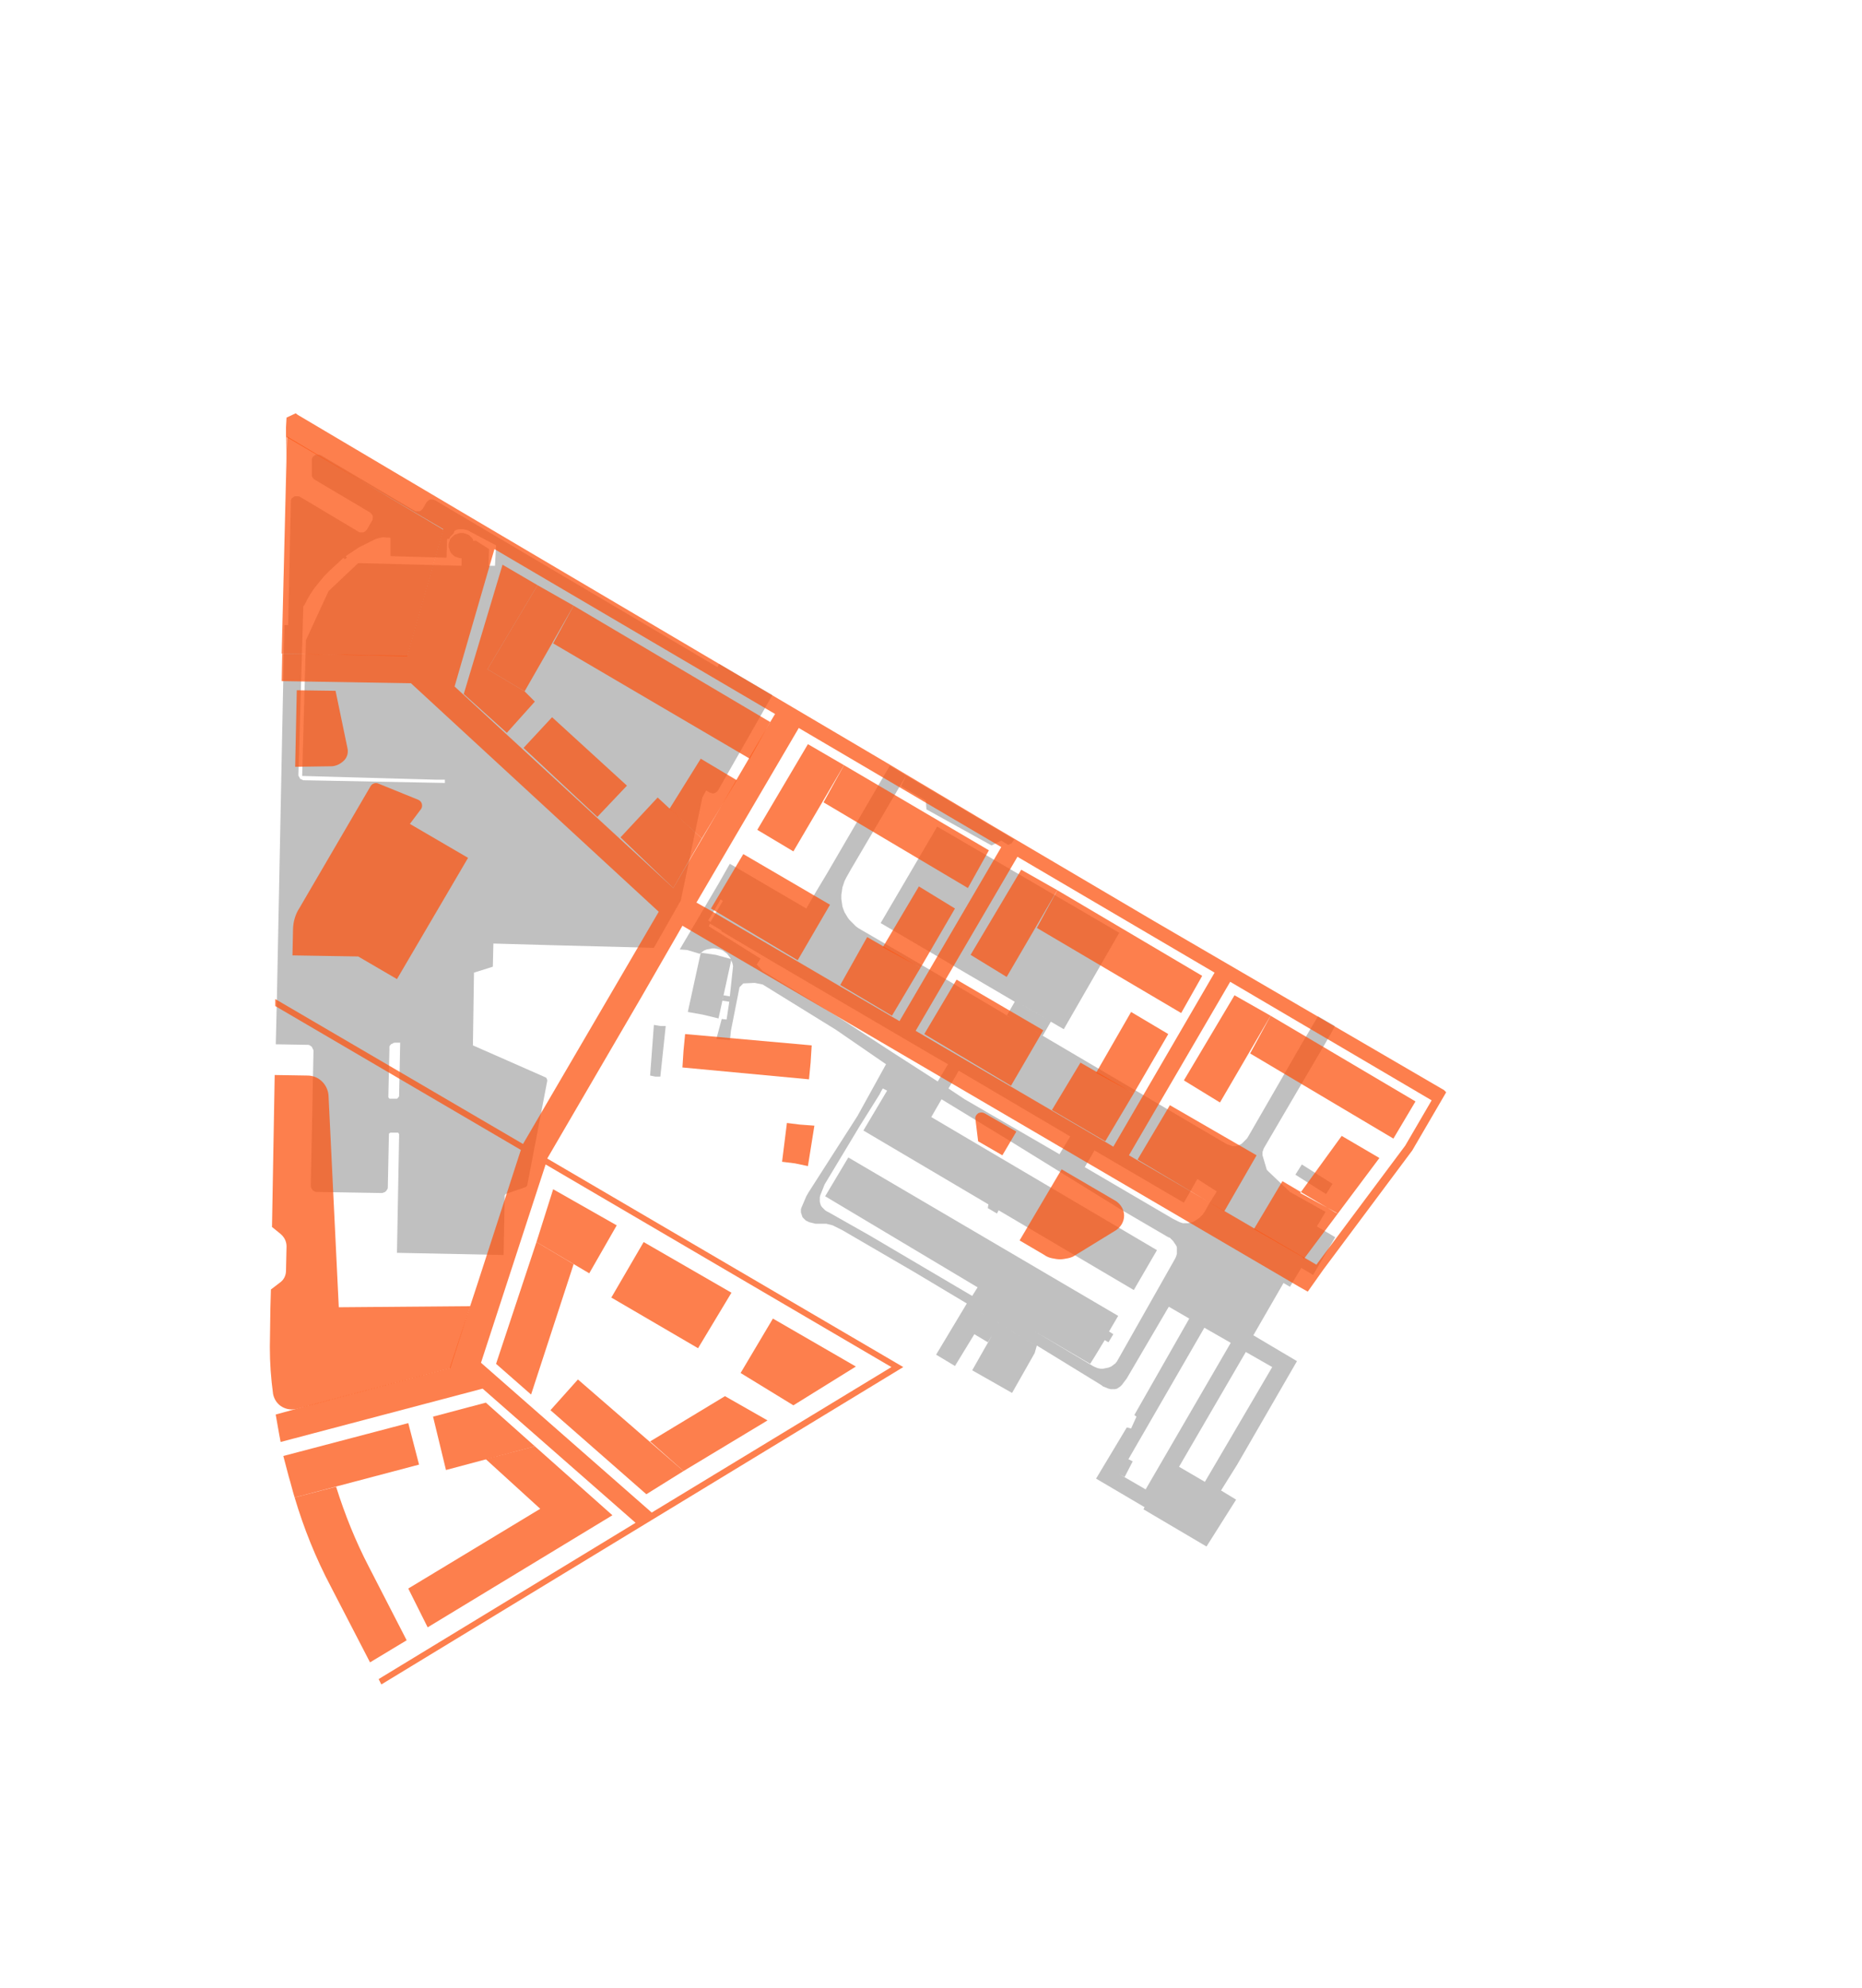 <?xml version="1.0" encoding="UTF-8"?> <!-- Generator: Adobe Illustrator 22.0.1, SVG Export Plug-In . SVG Version: 6.00 Build 0) --> <svg xmlns="http://www.w3.org/2000/svg" xmlns:xlink="http://www.w3.org/1999/xlink" id="D4_Versiegelung" x="0px" y="0px" viewBox="0 0 345.7 368.9" xml:space="preserve"> <g> <g> <path fill-rule="evenodd" clip-rule="evenodd" fill="#C0C0C0" d="M134,172.7l-2.2-1.3l-0.2,0.5l9.6,6l-0.7,1.1l1.1,1.2l13.8,8.4 l10.3,6.7l8.4,5.4l1.9-3.2l-2.6-1.5l-19.8-11.6l-9.9-5.8l-9.8-5.8L134,172.7 M131.9,171.1L131.9,171.1l2.3-3.9l-0.4-0.3l-2.3,3.9 L131.9,171.1L131.9,171.1 M222.3,218.8l-0.4,0.7l-2.1,3.7l-16.6-9.7l-1.8,3.1l16.4,9.6l0.4,0.2l0.4,0.2l0.4,0.2l0.3,0.1l0.3,0.1 l0.3,0h0.3l0.4,0l0.4-0.1l0.4-0.1l0.4-0.2l0.3-0.2l0.3-0.2l0.3-0.2l0.3-0.3l0.3-0.3l0.2-0.3l0.2-0.3l0.9-1.6l1-1.6l0.3-0.5 L222.3,218.8 M210.3,271.2l-1.5,2.9l-1.1-0.6l5,2.9l15.8-27.2l-4.9-2.8l-14.1,24.4L210.3,271.2 M183.5,223.5l-23.2-13.7l4.4-7.4 l-0.8-0.4l-0.3,0.5l-0.3,0.6l-3.7,5.9l-6.5,10.8l-0.2,0.5l-0.2,0.5l-0.2,0.5l-0.2,0.5l-0.1,0.4l0,0.4l0,0.4l0.1,0.4l0.1,0.3 l0.2,0.3l0.3,0.3l0.3,0.3l0.3,0.2l0.4,0.2l7.6,4.3l19,11.2l1-1.6L153.2,222l4.3-7.2l50.1,29.4l-1.7,2.9l0,0l0.8,0.5l-0.9,1.5 l-0.7-0.4l-1.7,2.8l-1,1.6l-10.4-6.1l10.9,6.5l0.4,0.2l0.5,0.2l0.5,0.1l0.5,0l0.5-0.1l0.5-0.1l0.5-0.2l0.4-0.3l0.4-0.3l0.3-0.4 l10.7-18.9l0.1-0.2l0.1-0.2l0.1-0.3l0.1-0.3l0-0.3l0-0.3l0-0.3l0-0.3l-0.1-0.3l-0.2-0.3l-0.2-0.3l-0.2-0.3l-0.2-0.2l-0.2-0.2 l-0.2-0.2l-0.3-0.1l-8.9-5.2l-21.2-13.1l-12-7.3l-1.9,3.3l41.9,24.7l-4.3,7.4l-25.1-14.8l0,0l-0.3,0.6l-1.7-1L183.5,223.5 l-0.1,0.3 M236.3,223.1L236.3,223.1l2.5,1.5l0,0L236.3,223.1 M231.9,223l1.4-2.3l3.3,2l0,0l-3.3-2L231.9,223L231.9,223 M191.4,187.4l-2.9-1.7l6.5,3.8L191.4,187.4 M236.2,253.7l-4.9-2.8l-12.4,21.3l4.8,2.8L236.2,253.7 M192.8,250l-1-0.6l-12.1-7.3 L192.8,250 M198.7,210.9L178,198.7l-1.9,3.3l3,2l17.6,10.2L198.7,210.9 M192.1,251.1l-2.1,3.7l-2.1,3.7l-7.4-4.2l2.1-3.7l1.6-2.8 l-0.8,1.3l-2.5-1.5l-3.6,5.9l-3.5-2.1l5.7-9.5l-9.7-5.8l-13.4-7.8l-1.8-0.9l-0.4-0.1l-0.4-0.1l-0.4-0.1l-0.4,0l-0.4,0l-0.4,0 l-0.4,0l-0.4,0L151,227l-0.4-0.1l-0.4-0.1l-0.4-0.2l-0.2-0.1l-0.2-0.2l-0.2-0.2l-0.2-0.2l-0.1-0.3l-0.1-0.3l-0.1-0.3l0-0.3l0-0.3 l0.1-0.3l0.3-0.7l0.3-0.7l0.3-0.7l0.4-0.7l9.1-14.2l5.3-9.6l-9.3-6.4l-13.6-8.4l-1.5-0.3l-2.1,0.1l-0.7,0.7l-1.6,8.1l-0.1,1 l-0.1,0.7l-2.5-0.2l1-3.7l0.9,0.1l0.5-3.3l-1.3-0.2l0.2-1l1.2,0.2l0.6-5.6l-0.1-0.5l-0.2-0.5l-0.2-0.5l-0.3-0.4l-0.3-0.4l-0.4-0.3 l-0.4-0.3l-0.5-0.2l-0.5-0.1l-0.5-0.1l-0.5,0l-0.5,0.1l-0.5,0.1l-0.5,0.2l-0.4,0.3l-0.4,0.3l-2.3-0.7l-1.4-0.1l7.2-12.2l2.1-3.7 l14.2,8.3l1.8-3.1l2.1-3.5l11.6-19.9l3,1.8l5.6,3.3l14.5,8.6l-0.5,0.7l-0.6,0.3l-1.3-0.8l-1.8,0.9l-12.1-6.7l-0.1-1.6l-4.6-2.7 l1-2.1L158,161.3l-0.9,1.6l-0.3,0.6l-0.2,0.6l-0.2,0.6l-0.1,0.7l-0.1,0.7l0,0.7l0.1,0.7l0.1,0.7l0.2,0.6l0.2,0.5l0.3,0.5l0.3,0.5 l0.3,0.4l0.4,0.4l0.4,0.4l0.4,0.4l0.4,0.3l0.5,0.3l5.5,3.2l2.6,1.5l5.3,3.1l13.5,8l0.8,0.5l-0.6-0.3l1.5-2.6l-16.2-9.5l-2.9-1.7 l-5.8-3.4l10.5-17.9l33.8,19.7L197.5,191l-2.4-1.4l-1.5,2.6l-1.9-1.1l16.3,9.6l19.7,11.6l0.2,0.1l0.3,0.1l0.3,0.1l0.3,0.1l0.3,0 l0.3,0l0.3-0.1l0.3-0.1l0.3-0.1l0.3-0.2l0.3-0.3l0.3-0.3l0.3-0.3l0.2-0.3l10.1-17.5l2.9-4.9l0,0l3.1,1.8l0,0.1l-0.8,1.5l-12.3,21 l-0.1,0.2l-0.1,0.3l-0.1,0.3l0,0.3l0,0.3l0.8,2.7l0.4,0.4l3.9,3.7l6.6,3.7l-1.6,2.7l0,0l1.2,0.7l2.2,1.3l-4.1,7l-2.2-1.3l-2.1,3.5 l-1.2-0.7l-5.6,9.7l8.1,4.8l-11.1,19.2l-3,4.8l2.8,1.7l0,0L224,287l-11.7-6.9l0.2-0.4l-9-5.3l5.7-9.5l0.8,0.2l1-2.2l-0.4-0.3 l10.2-17.9l-3.8-2.2l-7.8,13.3l-0.3,0.4l-0.3,0.4l-0.3,0.4l-0.3,0.3l-0.3,0.2l-0.3,0.2l-0.4,0.1l-0.4,0l-0.4,0l-0.4-0.1l-0.5-0.2 l-0.5-0.2l-0.4-0.3l-11.9-7.3L192.1,251.1"></path> <polyline fill-rule="evenodd" clip-rule="evenodd" fill="#C0C0C0" points="121.7,199.8 120.7,199.6 121.4,190.2 122.6,190.4 123.6,190.4 122.6,199.8 121.7,199.8 "></polyline> <polyline fill-rule="evenodd" clip-rule="evenodd" fill="#C0C0C0" points="240.5,218 241.7,216.1 247.4,219.7 246.2,221.6 240.5,218 "></polyline> <polyline fill-rule="evenodd" clip-rule="evenodd" fill="#C0C0C0" points="130.1,176.8 132.9,177.2 135.8,178 133.4,189 130.5,188.3 127.7,187.8 130.1,176.8 "></polyline> <path fill-rule="evenodd" clip-rule="evenodd" fill="#C0C0C0" d="M82.6,145.3l0-0.6l-1.4,0l-25.1-0.7l0.7-25.2l4.2-9.1l5.5-5.2 l19.2,0.5l0-1.4l-0.3,0l-0.3-0.1l-0.3-0.1l-0.3-0.1l-0.3-0.2l-0.2-0.2l-0.2-0.2l-0.2-0.3l-0.1-0.3l-0.1-0.3l-0.1-0.3l0-0.3l0-0.3 l0.1-0.3l0.1-0.3l0.1-0.3l0.2-0.2l0.2-0.2l0.2-0.2l0.3-0.2l0.3-0.1l0.3-0.1l0.3-0.1l0.3,0l0.3,0l0.3,0.1l0.3,0.1l0.3,0.1l0.3,0.2 l0.2,0.2l0.2,0.2l0.2,0.3l0.1,0.3h0l0.4-0.1l2.5,1.6l-0.1,3.1l1.2,0l0.2-3.8l-5.3-2.8l-0.4-0.1l-0.4-0.1l-0.4,0l-0.4,0l-0.4,0.1 l-0.4,0.2L84.2,99l-0.3,0.3l-0.3,0.3l-0.2,0.4l-0.4,0l-0.1,3.5l-10.4-0.3l0-3.4l-1.4-0.1l-0.5,0.1l-0.4,0.1l-0.4,0.1l-3.2,1.6 l-2.4,1.6l0.2,0.3l-0.4,0.3l-0.2-0.3l-2.6,2.4l-1,1l-0.9,1.1l-0.9,1.1l-0.8,1.2l-0.7,1.2l0,0.1l-0.4,0.7c0,0-0.1,0.1-0.1,0.1 c0,0,0,0.1-0.1,0.1c0,0.1,0,0.1,0,0.2c0,0.1,0,0.1,0,0.2l-0.9,30.8c0,0.1,0,0.1,0,0.2c0,0.1,0,0.1,0.1,0.2c0,0.1,0.1,0.1,0.1,0.2 c0,0.1,0.1,0.1,0.1,0.2c0.1,0.1,0.1,0.1,0.2,0.1c0.1,0,0.1,0.1,0.2,0.1c0.1,0,0.1,0.1,0.2,0.1c0.1,0,0.1,0,0.2,0L82.6,145.3 M72.3,194.8l-0.2,8.6c0,0.1,0,0.1,0,0.2c0,0.1,0.1,0.1,0.1,0.2c0.1,0.1,0.1,0.1,0.2,0.1c0.1,0,0.1,0,0.2,0l0.9,0c0,0,0.1,0,0.1,0 c0,0,0.1,0,0.1,0c0,0,0.1,0,0.1-0.1c0,0,0.1,0,0.1-0.1c0,0,0.1-0.1,0.1-0.1c0,0,0-0.1,0.1-0.1c0,0,0-0.1,0-0.1s0-0.1,0-0.1 l0.2-9.8l-0.9,0c-0.1,0-0.3,0-0.4,0.1c-0.1,0.1-0.3,0.1-0.4,0.2c-0.1,0.1-0.2,0.2-0.3,0.4C72.3,194.5,72.3,194.7,72.3,194.8 M102.2,175.4L102.2,175.4l-10.6-0.3l-0.1,4.3l-3.5,1.1L87.8,194l13.4,5.9c0.1,0,0.1,0.1,0.2,0.1c0,0,0.1,0.1,0.1,0.2 c0,0.1,0.1,0.1,0.1,0.2c0,0.1,0,0.1,0,0.2l-3.7,19.3c0,0,0,0.1,0,0.1c0,0-0.1,0.1-0.1,0.1c0,0-0.1,0.1-0.1,0.1 c0,0-0.1,0.1-0.1,0.1l-3.5,1.2c-0.1,0-0.1,0-0.2,0.1c0,0-0.1,0.1-0.1,0.1c0,0-0.1,0.1-0.1,0.2c0,0.1,0,0.1,0,0.2l-0.2,10.8 l-19.8-0.4l0.4-21.8c0-0.1,0-0.1,0-0.2c0-0.1-0.1-0.1-0.1-0.2s-0.1-0.1-0.2-0.1c-0.1,0-0.1,0-0.2,0l-0.9,0c-0.1,0-0.1,0-0.2,0 c-0.1,0-0.1,0.1-0.2,0.1c-0.1,0.1-0.1,0.1-0.1,0.2c0,0.1,0,0.1,0,0.2l-0.2,9.6c0,0.1,0,0.3-0.1,0.4c-0.1,0.1-0.1,0.3-0.3,0.4 c-0.1,0.1-0.2,0.2-0.4,0.2c-0.1,0.1-0.3,0.1-0.4,0.1l-12-0.2c-0.1,0-0.3,0-0.4-0.1c-0.1-0.1-0.3-0.1-0.4-0.3 c-0.1-0.1-0.2-0.2-0.2-0.4c-0.1-0.1-0.1-0.3-0.1-0.4l0.5-24.9c0-0.1,0-0.3-0.1-0.4c-0.1-0.1-0.1-0.3-0.2-0.4 c-0.1-0.1-0.2-0.2-0.4-0.3c-0.1-0.1-0.3-0.1-0.4-0.1l-5.9-0.1l0.2-8.2l1-50.1l0.4-19.5l0.7,0l0.5-22.8c0-0.1,0-0.2,0-0.3 c0-0.1,0.1-0.2,0.1-0.3c0.1-0.1,0.1-0.2,0.2-0.2c0.1-0.1,0.2-0.1,0.2-0.2c0.1,0,0.2-0.1,0.3-0.1c0.1,0,0.2,0,0.3,0 c0.1,0,0.2,0,0.3,0c0.1,0,0.2,0.1,0.3,0.1l10.9,6.5c0.1,0.1,0.3,0.1,0.4,0.1c0.1,0,0.3,0,0.4,0c0.1,0,0.3-0.1,0.4-0.2 c0.1-0.1,0.2-0.2,0.3-0.3l1-1.7c0.1-0.1,0.1-0.3,0.1-0.4c0-0.1,0-0.3,0-0.4s-0.1-0.3-0.2-0.4c-0.1-0.1-0.2-0.2-0.3-0.3l-10.3-6.1 c-0.1-0.1-0.2-0.1-0.2-0.2c-0.1-0.1-0.1-0.1-0.2-0.2c0-0.1-0.1-0.2-0.1-0.3c0-0.1,0-0.2,0-0.3l0-2.5c0-0.1,0-0.2,0-0.3 c0-0.1,0.1-0.2,0.1-0.3c0.1-0.1,0.1-0.2,0.2-0.2c0.1-0.1,0.2-0.1,0.2-0.2c0.1-0.1,0.2-0.1,0.3-0.1c0.1,0,0.2,0,0.3,0 c0.1,0,0.2,0,0.3,0s0.2,0.1,0.3,0.1l17.4,10.3c0.1,0.1,0.3,0.1,0.4,0.1c0.1,0,0.3,0,0.4,0s0.3-0.1,0.4-0.2 c0.1-0.1,0.2-0.2,0.3-0.3l0.7-1.2c0.1-0.1,0.2-0.2,0.3-0.3c0.1-0.1,0.3-0.2,0.4-0.2c0.1,0,0.3,0,0.4,0c0.1,0,0.3,0.1,0.4,0.1 l52.5,31l0.3-0.6l9.9,5.8l-10.1,17.7c-0.1,0.1-0.2,0.2-0.3,0.3c-0.1,0.1-0.3,0.2-0.4,0.2c-0.1,0-0.3,0.1-0.4,0 c-0.1,0-0.3-0.1-0.4-0.1l-0.7-0.4l-0.7,1.3l-4,19.1l-5,8.8L102.2,175.4"></path> <path opacity="0.75" fill-rule="evenodd" clip-rule="evenodd" fill="#FC5412" d="M52.4,121.3l23.2,0.4l6.7-23.5L53.2,81.1 L52.4,121.3 M143.9,132.5l-52.1-30.6l-7.4,25.5l40.6,37.4l18-30.8L143.9,132.5 M121,280.7l44.5-27l-64.2-37.6l-12,36.8L121,280.7 M225.5,180.5L188.9,159L170,191.3l35.2,20.6l1.5,0.9L225.5,180.5 M148.3,135.1l-19,32.4l2.5,1.4l35.2,20.6l18.9-32.3L148.3,135.1 M260.9,212.6l4.9-8.4l-37.4-22l-18.8,32.2l34.8,20.3L260.9,212.6 M122.3,169.2l-46-42.4l-24-0.4l0.1-5.1l0.7-35.7l0-2.6l0-2 l0-1.7l0.1-1.8l1.7-0.8l0.4,0.3l30.4,18l79.5,46.9l3,1.8l15.8,9.4l30.2,17.8l53.9,31.4l0.4,0.4l-6.3,10.8l-16.5,22.1l-2.9,4.1 l-1.6-0.9l-114.5-67l-0.8,1.4l-6.8,11.8l0,0L101.6,215l66.1,38.7l-96.9,58.9l-0.5-1l47.7-29l-28.4-24.9l-37.5,9.9l-0.3-1.6 l-0.3-1.7l-0.3-1.7l0-0.1l7.3-2l25-6.6l1.9-5.8l3.1-9.4h0l8.2-25.3l-45.6-26.7l0-1.3l0,0l46,26.9L122.3,169.2"></path> <polyline opacity="0.75" fill-rule="evenodd" clip-rule="evenodd" fill="#FC5412" points="247.9,225 248.4,225.2 241.4,221.4 249.1,210.8 256.1,214.9 242.1,233.6 241.7,233.2 232.8,228.1 238.1,219.2 247.9,225 "></polyline> <path opacity="0.75" fill-rule="evenodd" clip-rule="evenodd" fill="#FC5412" d="M76.1,152.9l10.8,6.3l-13.2,22.5l-7.2-4.2 l-12.2-0.2l0.1-4.7c0-1.4,0.4-2.9,1.2-4.1l13.2-22.6c0.3-0.5,0.9-0.7,1.4-0.5l7.4,3c0.3,0.1,0.6,0.4,0.7,0.7 c0.1,0.3,0.1,0.7-0.1,1L76.1,152.9"></path> <polyline opacity="0.75" fill-rule="evenodd" clip-rule="evenodd" fill="#FC5412" points="156.7,142 183.6,157.8 179.7,164.8 152.9,148.9 156.7,142 "></polyline> <polyline opacity="0.75" fill-rule="evenodd" clip-rule="evenodd" fill="#FC5412" points="161,173.9 170.9,179.6 165.6,188.5 156,182.8 161,173.9 "></polyline> <polyline opacity="0.75" fill-rule="evenodd" clip-rule="evenodd" fill="#FC5412" points="170.9,179.6 163.9,175.8 170.6,164.5 177.3,168.6 170.9,179.6 "></polyline> <polyline opacity="0.75" fill-rule="evenodd" clip-rule="evenodd" fill="#FC5412" points="147.3,158 140.6,154 150,138.1 156.7,142 147.3,158 "></polyline> <polyline opacity="0.75" fill-rule="evenodd" clip-rule="evenodd" fill="#FC5412" points="196.3,165.2 223.2,181.1 219.3,188 192.5,172.2 196.3,165.2 "></polyline> <polyline opacity="0.75" fill-rule="evenodd" clip-rule="evenodd" fill="#FC5412" points="200.6,197.2 210.5,202.9 205.2,211.8 195.3,206 200.6,197.2 "></polyline> <polyline opacity="0.75" fill-rule="evenodd" clip-rule="evenodd" fill="#FC5412" points="210.5,202.9 203.5,199.1 210,187.8 216.9,191.9 210.5,202.9 "></polyline> <polyline opacity="0.75" fill-rule="evenodd" clip-rule="evenodd" fill="#FC5412" points="186.9,181.3 180.2,177.2 189.6,161.4 196.3,165.2 186.9,181.3 "></polyline> <polyline opacity="0.75" fill-rule="evenodd" clip-rule="evenodd" fill="#FC5412" points="235.9,188.5 262.8,204.4 258.7,211.3 232.1,195.5 235.9,188.5 "></polyline> <polyline opacity="0.75" fill-rule="evenodd" clip-rule="evenodd" fill="#FC5412" points="226.5,204.6 219.8,200.5 229.2,184.7 235.9,188.5 226.5,204.6 "></polyline> <polyline opacity="0.75" fill-rule="evenodd" clip-rule="evenodd" fill="#FC5412" points="106.5,112.4 143,134 139.2,140.8 102.7,119.4 106.5,112.4 "></polyline> <polyline opacity="0.75" fill-rule="evenodd" clip-rule="evenodd" fill="#FC5412" points="122.1,148 130.3,155.6 125,164.8 115.2,155.4 122.1,148 "></polyline> <polyline opacity="0.75" fill-rule="evenodd" clip-rule="evenodd" fill="#FC5412" points="130.3,155.6 124.3,150.1 130.1,140.8 136.8,144.8 130.3,155.6 "></polyline> <path opacity="0.75" fill-rule="evenodd" clip-rule="evenodd" fill="#FC5412" d="M54.7,277.9L54.7,277.9c-0.4-1.3-0.7-2.6-1.1-3.9 l-1-3.8l23.2-6.1l2,7.7L54.7,277.9"></path> <path opacity="0.75" fill-rule="evenodd" clip-rule="evenodd" fill="#FC5412" d="M62.4,275.9l-7.7,2c1.7,5.7,3.9,11.2,6.7,16.5 l7.3,14.1l6.8-4.1l-7-13.6C66,286,64,281,62.4,275.9"></path> <polyline opacity="0.75" fill-rule="evenodd" clip-rule="evenodd" fill="#FC5412" points="80.4,262.9 82.8,272.8 99.3,268.4 90.2,260.3 80.4,262.9 "></polyline> <polyline opacity="0.75" fill-rule="evenodd" clip-rule="evenodd" fill="#FC5412" points="99.3,268.4 113.7,281.2 79.4,302 75.8,294.8 100.3,280 90.2,270.8 99.3,268.4 "></polyline> <polyline opacity="0.75" fill-rule="evenodd" clip-rule="evenodd" fill="#FC5412" points="102.7,220.7 114.5,227.4 109.4,236.3 99.6,230.5 102.7,220.7 "></polyline> <polyline opacity="0.75" fill-rule="evenodd" clip-rule="evenodd" fill="#FC5412" points="99.6,230.5 106.5,234.6 98.6,258.8 92.1,253.1 99.6,230.5 "></polyline> <polyline opacity="0.75" fill-rule="evenodd" clip-rule="evenodd" fill="#FC5412" points="102.2,261.7 107.3,256 126.9,273 120,277.3 102.2,261.7 "></polyline> <polyline opacity="0.75" fill-rule="evenodd" clip-rule="evenodd" fill="#FC5412" points="120.7,267.5 134.6,259.1 142.5,263.6 126.9,273 120.7,267.5 "></polyline> <polyline opacity="0.75" fill-rule="evenodd" clip-rule="evenodd" fill="#FC5412" points="143.5,244.7 137.5,254.8 147.3,260.8 158.9,253.6 143.5,244.7 "></polyline> <polyline opacity="0.75" fill-rule="evenodd" clip-rule="evenodd" fill="#FC5412" points="86.1,128.8 94.1,136 99.3,130.2 97.4,128.3 90.5,124.2 99.8,108.6 93.3,104.8 86.1,128.8 "></polyline> <polyline opacity="0.75" fill-rule="evenodd" clip-rule="evenodd" fill="#FC5412" points="90.5,124.2 99.8,108.6 106.5,112.4 97.4,128.3 90.5,124.2 "></polyline> <path opacity="0.75" fill-rule="evenodd" clip-rule="evenodd" fill="#FC5412" d="M87.3,242.4l-3.7,11.5l-20,5.3l-8.3,2.2 c-1,0.3-2,0.2-2.9-0.3c-0.9-0.5-1.5-1.4-1.7-2.4c-0.4-2.9-0.6-5.8-0.6-8.7l0.1-7.2l0.1-3.5l1.7-1.3c0.7-0.5,1.1-1.3,1.1-2.2 l0.1-4.5c0-0.9-0.4-1.7-1.1-2.3l-1.6-1.3l0.5-28.2l6.1,0.1c2.1,0,3.8,1.7,3.9,3.8l1.9,39.2L87.3,242.4"></path> <path opacity="0.75" fill-rule="evenodd" clip-rule="evenodd" fill="#FC5412" d="M64.5,138.8L64.5,138.8c0.2,0.8,0,1.7-0.6,2.3 s-1.3,1-2.2,1.1l-6.9,0.1l0.3-14.2l7.2,0.1L64.5,138.8"></path> <polyline opacity="0.75" fill-rule="evenodd" clip-rule="evenodd" fill="#FC5412" points="127.2,191.9 126.9,195 126.7,198.1 150.2,200.3 150.5,197.2 150.7,194 127.2,191.9 "></polyline> <polyline opacity="0.75" fill-rule="evenodd" clip-rule="evenodd" fill="#FC5412" points="146.1,208.4 145.2,215.6 147.6,215.9 150,216.4 151.2,208.9 148.5,208.7 146.1,208.4 "></polyline> <path opacity="0.75" fill-rule="evenodd" clip-rule="evenodd" fill="#FC5412" d="M197.1,217l10.1,5.9c0.9,0.6,1.5,1.6,1.5,2.7 c0,1.1-0.6,2.1-1.5,2.7l-7.5,4.6c-0.4,0.3-0.9,0.5-1.4,0.6c-0.5,0.1-1,0.2-1.5,0.2c-0.5,0-1-0.1-1.5-0.2c-0.5-0.1-1-0.3-1.4-0.6 l-4.6-2.7L197.1,217"></path> <path opacity="0.75" fill-rule="evenodd" clip-rule="evenodd" fill="#FC5412" d="M181.6,211.8l-0.5-4.1c-0.1-0.4,0.1-0.8,0.5-1.1 c0.4-0.2,0.8-0.2,1.2,0l5.9,3.4l-2.6,4.4L181.6,211.8"></path> <polyline opacity="0.75" fill-rule="evenodd" clip-rule="evenodd" fill="#FC5412" points="52.3,121.3 53.3,81 82.3,98.3 75.6,121.8 52.3,121.3 "></polyline> <polyline opacity="0.75" fill-rule="evenodd" clip-rule="evenodd" fill="#FC5412" points="132,168.6 148.1,178.2 154.1,167.9 138,158.5 132,168.6 "></polyline> <polyline opacity="0.75" fill-rule="evenodd" clip-rule="evenodd" fill="#FC5412" points="171.6,191.9 187.7,201.5 193.7,191.2 177.6,181.8 171.6,191.9 "></polyline> <polyline opacity="0.75" fill-rule="evenodd" clip-rule="evenodd" fill="#FC5412" points="211.2,215.2 227.3,224.8 233.3,214.4 217.2,205.1 211.2,215.2 "></polyline> <polyline opacity="0.75" fill-rule="evenodd" clip-rule="evenodd" fill="#FC5412" points="97.2,138.8 110.9,151.6 116.4,145.8 102.5,133.1 97.2,138.8 "></polyline> <polyline opacity="0.75" fill-rule="evenodd" clip-rule="evenodd" fill="#FC5412" points="113.5,240.8 129.6,250.2 135.8,239.9 119.5,230.5 113.5,240.8 "></polyline> </g> </g> </svg> 